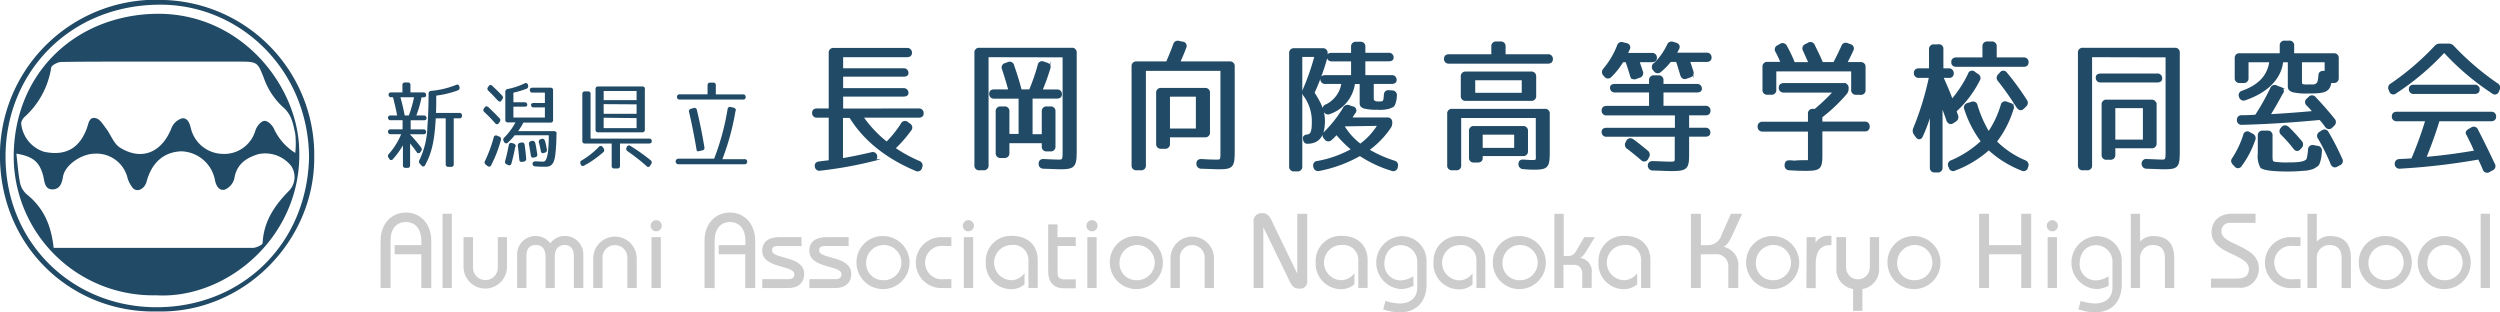 <svg xmlns="http://www.w3.org/2000/svg" viewBox="0 0 448.72 56.03"><defs><style>.cls-1,.cls-2{fill:#204a65;}.cls-1{stroke:#204a65;stroke-miterlimit:10;stroke-width:0.35px;}.cls-3{fill:#ccc;}</style></defs><title>header-logo</title><g id="レイヤー_2" data-name="レイヤー 2"><g id="レイヤー_1-2" data-name="レイヤー 1"><path class="cls-1" d="M164.89,19.64a.65.65,0,0,1,.72.72c0,.39-.26.59-.72.59H154.76a21.47,21.47,0,0,0,4.4,4.68,19.74,19.74,0,0,0,2.7-3.37.63.63,0,0,1,1-.21l.39.28a.65.65,0,0,1,.15,1,23.51,23.51,0,0,1-2.88,3.29,26.11,26.11,0,0,0,4.4,2.42.68.68,0,0,1,.41,1l0,.05a.65.65,0,0,1-1,.39c-5.35-2.26-9.29-5.51-11.73-9.49h-1.47v7.59c1.67-.28,3.58-.67,5.3-1.08a.63.63,0,0,1,.85.59c0,.33-.15.57-.59.67a72.53,72.53,0,0,1-9.47,1.7.65.65,0,0,1-.8-.64c-.05-.39.18-.62.67-.67.9-.13,1.49-.18,1.83-.23V20.95h-2.26a.65.65,0,0,1-.72-.72c0-.39.26-.59.72-.59h2.26V9.5a.65.65,0,0,1,.72-.72h13.15a.65.65,0,0,1,.72.72c0,.39-.26.59-.72.59H151.16v2.34h11a.65.65,0,0,1,.72.72c0,.28-.26.44-.72.44h-11V16h11a.65.65,0,0,1,.72.72c0,.28-.26.44-.72.44h-11v2.5Z"/><path class="cls-1" d="M177.26,10.09V29.67a.65.65,0,0,1-.72.72h-.75a.65.65,0,0,1-.72-.72V9.47a.65.65,0,0,1,.72-.72h16.57a.65.65,0,0,1,.72.72V27.12c0,2.73-.28,3.09-2.8,3.09-.31,0-1.31-.05-2.93-.1-.49,0-.75-.26-.75-.72s.23-.69.75-.67c1.6.08,2.44.1,2.62.1.88,0,.93-.08.93-1.7v-17Zm13.17,6.84c0,.39-.26.59-.72.59h-4.55v6.74h2V20a.65.65,0,0,1,.72-.72h.67a.65.65,0,0,1,.72.72v6.28a.65.65,0,0,1-.72.72h-.67a.65.65,0,0,1-.72-.72v-.75H181v1.93a.65.65,0,0,1-.72.72h-.67a.65.65,0,0,1-.72-.72V20a.65.65,0,0,1,.72-.72h.67A.65.65,0,0,1,181,20v4.22h2V17.53h-4.55a.65.65,0,0,1-.72-.72c0-.39.26-.59.72-.59h2.73c-.41-1.47-.8-2.75-1.16-3.83a.63.63,0,0,1,.44-.9l.49-.18a.63.63,0,0,1,.9.46c.54,1.54,1,3,1.36,4.45h1.65a35.05,35.05,0,0,0,1.57-4.53.61.61,0,0,1,.9-.46l.54.18c.44.15.62.44.49.82a37.7,37.7,0,0,1-1.44,4h2.8A.65.65,0,0,1,190.43,16.93Z"/><path class="cls-1" d="M205.5,12.54V29.67a.65.65,0,0,1-.72.72H204a.65.65,0,0,1-.72-.72V11.92a.65.65,0,0,1,.72-.72h5.45c.44-1,.9-2.11,1.29-3.19a.67.67,0,0,1,.88-.49l.64.13a.59.59,0,0,1,.49.87c-.28.8-.67,1.67-1.11,2.68h9.08a.65.65,0,0,1,.72.72v15.2c0,2.8-.23,3.09-2.78,3.09-.33,0-1.34-.05-3-.1a.7.7,0,0,1-.75-.72c0-.46.26-.69.75-.67,1.18.08,2.06.1,2.57.1,1,0,1,0,1-1.7V12.54ZM217,16.68v7.07a.65.65,0,0,1-.72.72h-6.46v1.34a.65.65,0,0,1-.72.72h-.69a.65.65,0,0,1-.72-.72V16.68a.65.65,0,0,1,.72-.72h7.87A.65.65,0,0,1,217,16.68Zm-7.18,6.56h5V17.17h-5Z"/><path class="cls-1" d="M238,10.58a41.4,41.4,0,0,1-2.24,6.07c1.44,2.24,2,3.63,1.85,5.71-.1,1.44-.54,3.27-3,3.27-.31,0-.49-.23-.57-.67s.18-.62.69-.62h-.41c1,0,1.31-.46,1.31-2.37a7.82,7.82,0,0,0-1.52-4.86.91.91,0,0,1-.1-1,43.83,43.83,0,0,0,2.11-6.07h-2.55V29.87a.65.65,0,0,1-.72.72h-.57a.65.65,0,0,1-.72-.72V9.55a.65.65,0,0,1,.72-.72h5.12a.65.65,0,0,1,.72.72v.15A3.52,3.52,0,0,1,238,10.58ZM249.8,30.49a21.79,21.79,0,0,1-5.71-2.68,23.89,23.89,0,0,1-7.31,2.7.69.69,0,0,1-.87-.54v-.05a.61.61,0,0,1,.54-.85,19.93,19.93,0,0,0,6.28-2.24A22.28,22.28,0,0,1,239.89,24a8.9,8.9,0,0,1-1,1,.65.65,0,0,1-1-.08l-.1-.13a.66.66,0,0,1,0-1,22.3,22.3,0,0,0,3.42-4.35.71.71,0,0,1,1-.36l.51.18a.57.57,0,0,1,.36,1c-.18.28-.39.62-.64,1H249a.65.65,0,0,1,.72.72V22a1.42,1.42,0,0,1-.26.9,15.93,15.93,0,0,1-3.91,4A21.92,21.92,0,0,0,250.23,29a.66.66,0,0,1,.49.88l0,.1A.65.65,0,0,1,249.8,30.49ZM238.71,20.28a.7.7,0,0,1-1-.39.63.63,0,0,1,.36-1,5.23,5.23,0,0,0,2.88-4h-3.06a.65.65,0,0,1-.72-.72c0-.33.26-.51.72-.51h4.79V10.84h-3.63a.65.65,0,0,1-.72-.72c0-.31.26-.46.72-.46h3.63V8.39a.65.65,0,0,1,.72-.72h.77a.65.65,0,0,1,.72.72V9.65h4.35a.65.65,0,0,1,.72.72c0,.31-.26.46-.72.46h-4.35v2.83h4.89a.65.65,0,0,1,.72.72c0,.33-.26.51-.72.51H246.4v2.7c0,.33,0,.8,1,.8s1.08-.05,1.16-1.31c0-.51.31-.77.77-.72l.57.05a.65.65,0,0,1,.64.8,4.11,4.11,0,0,1-.23,1.31c-.18.51-.21.54-1,.82a5.79,5.79,0,0,1-2.08.18,8.83,8.83,0,0,1-2.44-.23c-.57-.28-.57-.39-.57-1.08V14.9h-1.18A6.57,6.57,0,0,1,238.71,20.28Zm2.55,2.24s0,0-.1.15a11.6,11.6,0,0,0,3,3.32,12.34,12.34,0,0,0,3.29-3.58l-6.2.1Z"/><path class="cls-1" d="M268.57,7.62h.77a.65.65,0,0,1,.72.72V9.91h7.77a.65.65,0,0,1,.72.72c0,.41-.26.62-.72.62H260.08a.65.65,0,0,1-.72-.72c0-.41.26-.62.72-.62h7.77V8.34A.65.65,0,0,1,268.57,7.62Zm-7.2,22.77h-.72a.65.65,0,0,1-.72-.72V20.43a.65.65,0,0,1,.72-.72h16.62a.65.65,0,0,1,.72.72v6.79c0,2.7-.23,3.06-2.62,3.06-.31,0-1,0-1.93-.1a.69.69,0,0,1-.72-.72c0-.46.23-.69.75-.64.75.05,1.31.08,1.54.08,1,0,.82-.15.82-1.6V21H262.09v8.64A.65.65,0,0,1,261.37,30.39Zm14.18-16.65v3.47a.65.65,0,0,1-.72.72H263.09a.65.65,0,0,1-.72-.72V13.74a.65.65,0,0,1,.72-.72h11.73A.65.65,0,0,1,275.54,13.74ZM265.23,29h-.67a.65.65,0,0,1-.72-.72V23.52a.65.65,0,0,1,.72-.72h8.8a.65.65,0,0,1,.72.72v3.6a.65.65,0,0,1-.72.72h-7.41v.57C265.95,28.77,265.69,29,265.23,29Zm-.62-12.17h8.7v-2.6h-8.7Zm1.34,9.88h6V24h-6Z"/><path class="cls-1" d="M288.37,24.37a.65.65,0,0,1-.72-.72c0-.36.26-.54.72-.54H300.8V20.54H288.37a.65.65,0,0,1-.72-.72c0-.41.26-.64.72-.64h7.79V16.42h-6.28a.65.65,0,0,1-.72-.72c0-.31.26-.46.72-.46h6.28v-.82a.65.65,0,0,1,.72-.72h.8a.65.65,0,0,1,.72.72v.82h6.17a.65.65,0,0,1,.72.72c0,.31-.26.46-.72.46h-6.17v2.75h7.72a.65.65,0,0,1,.72.72c0,.41-.26.64-.72.64H303v2.57h3.09a.65.65,0,0,1,.72.72c0,.36-.26.54-.72.54H303v3.37c0,2.52-.31,2.8-3.09,2.8-.44,0-1.49-.05-3.22-.1a.7.7,0,0,1-.75-.72c0-.41.26-.64.75-.62,1.6.05,2.6.1,3,.1,1.21,0,1.08-.05,1.08-1.52V24.37Zm.75-10.7a.63.63,0,0,1-1,0l-.21-.23a.73.73,0,0,1,0-1,14.75,14.75,0,0,0,2.5-4.22.66.66,0,0,1,.9-.46l.59.15a.6.6,0,0,1,.46.9l-.41.87h4.55a.65.65,0,0,1,.72.72c0,.39-.26.59-.72.59h-2.42c.23.69.46,1.31.64,1.9a.67.67,0,0,1-.49.9l-.59.21a.61.61,0,0,1-.9-.46c-.31-1-.59-1.88-.82-2.55h-.69A13.28,13.28,0,0,1,289.12,13.67Zm4,11.5c.9.67,1.78,1.39,2.52,2a.74.74,0,0,1,.18,1l-.15.28a.59.59,0,0,1-1,.15c-.82-.69-1.62-1.36-2.47-2a.7.7,0,0,1-.26-1l.15-.31A.63.63,0,0,1,293.08,25.17Zm3.86-13.71c.18-.18.36-.33.51-.51a12.5,12.5,0,0,0,1.9-2.86.67.67,0,0,1,.9-.41l.51.15c.46.15.64.49.41.93l-.46.87h5.56a.65.65,0,0,1,.72.72c0,.39-.26.59-.72.59h-3.16c.23.69.44,1.31.62,1.9a.66.66,0,0,1-.46.9l-.62.21c-.44.18-.77,0-.93-.49-.44-1.47-.69-2.32-.8-2.52h-1.16A12.54,12.54,0,0,1,298,12.79a.66.66,0,0,1-1-.1l-.15-.18A.71.71,0,0,1,296.94,11.46Z"/><path class="cls-1" d="M319.44,15.73c0-.41.26-.64.72-.64h10.75a.65.65,0,0,1,.72.72v.1a1.26,1.26,0,0,1-.31.87,28.88,28.88,0,0,1-4.4,4.17V22h7.77a.65.65,0,0,1,.72.72.63.63,0,0,1-.72.69h-7.77v4.48c0,2.32-.31,2.6-2.8,2.6-.46,0-1.44,0-2.91-.1a.66.66,0,0,1-.72-.72c0-.49.23-.75.69-.72.26,0,.51,0,.72.05l.26,0c1.52-.15,2.21,0,2.52-.13V23.44h-8.31a.65.65,0,0,1-.72-.72.63.63,0,0,1,.72-.69h8.31V20.43a.65.65,0,0,1,.72-.72h.41a34.64,34.64,0,0,0,3.42-3.27h-9.08A.65.65,0,0,1,319.44,15.73Zm14.41,1.11h-.69a.65.65,0,0,1-.72-.72V12.64H318.65v3.47a.65.65,0,0,1-.72.72h-.69a.65.65,0,0,1-.72-.72V12a.65.65,0,0,1,.72-.72h2.55c-.31-.77-.64-1.44-.93-2a.64.64,0,0,1,.28-1l.44-.26a.68.68,0,0,1,1,.31A24.43,24.43,0,0,1,322,11.33h2.8c-.41-.93-.77-1.7-1-2.26a.66.66,0,0,1,.31-1l.46-.23a.65.65,0,0,1,1,.31c.59,1.21,1.11,2.24,1.47,3.16h2.16c.39-.72.88-1.7,1.47-3a.65.65,0,0,1,.93-.39l.49.18a.61.61,0,0,1,.39.93c-.31.69-.69,1.47-1.13,2.29h2.6a.65.65,0,0,1,.72.72v4.06A.65.65,0,0,1,333.85,16.83Z"/><path class="cls-1" d="M348.64,8.86v3.58h1.11a.68.68,0,0,1,.75.72.6.6,0,0,1-.72.64h-1.16c.69,1.62,1.21,2.68,1.72,4.19a20.76,20.76,0,0,0,3.06-4.68.58.58,0,0,1,1-.26l.51.36a.66.66,0,0,1,.26,1A19.14,19.14,0,0,1,351,19.92c.05.18.15.46.26.77a.77.77,0,0,1-.33,1l-.39.26c-.41.28-.77.15-1-.33-.21-.64-.57-1.62-1.05-2.93V30.06a.65.65,0,0,1-.72.72h-.49a.65.65,0,0,1-.72-.72V20a28.42,28.42,0,0,1-1.59,4.4c-.23.54-.67.57-1,.08l-.31-.44a1,1,0,0,1-.08-1,52.84,52.84,0,0,0,2.83-9.24h-2a.65.65,0,0,1-.72-.72c0-.41.26-.64.72-.64h2V8.86a.65.65,0,0,1,.72-.72h.67A.65.65,0,0,1,348.64,8.86Zm12.58,10.75a18.34,18.34,0,0,1-3,5.81,16.42,16.42,0,0,0,5.25,3.52.7.7,0,0,1,.41.93l-.05.15a.63.63,0,0,1-.93.44,18.92,18.92,0,0,1-5.94-3.7,18.92,18.92,0,0,1-6.07,3.68.61.61,0,0,1-.93-.39l-.05-.13a.65.65,0,0,1,.39-1,18.56,18.56,0,0,0,5.43-3.55,19.65,19.65,0,0,1-3-5.81.64.64,0,0,1,.46-.9l.69-.21a.64.64,0,0,1,.9.49,20.88,20.88,0,0,0,2.16,4.89,17.74,17.74,0,0,0,2.34-4.94.61.61,0,0,1,.9-.46l.59.21A.65.65,0,0,1,361.22,19.61Zm-10.81-8.46c0-.44.26-.67.72-.67H356V8.34a.65.65,0,0,1,.72-.72h.77a.65.65,0,0,1,.72.72v2.14h5a.65.65,0,0,1,.72.72c0,.41-.26.62-.72.62H351.13C350.64,11.81,350.39,11.58,350.41,11.15Zm11.65,8a52.75,52.75,0,0,0-3.29-4.68.68.68,0,0,1,0-1l.31-.33a.59.59,0,0,1,1,0A46.46,46.46,0,0,1,363.63,18a.7.7,0,0,1-.1,1l-.39.39C362.79,19.74,362.4,19.66,362.06,19.15Z"/><path class="cls-1" d="M375.33,10.09V29.67a.65.65,0,0,1-.72.72h-.75a.65.65,0,0,1-.72-.72V9.47a.65.65,0,0,1,.72-.72h16.49a.65.65,0,0,1,.72.72V27.12c0,2.8-.18,3.09-2.75,3.09-.33,0-1.34-.05-3-.1a.7.7,0,0,1-.75-.72.64.64,0,0,1,.77-.67c1.6.05,2.42.1,2.6.1.9,0,.93-.08.93-1.7v-17Zm12.58,4c0,.36-.26.54-.72.54H377.06a.65.65,0,0,1-.72-.72c0-.36.26-.54.72-.54h10.14A.65.65,0,0,1,387.91,14.1Zm-1,4.63v7a.65.65,0,0,1-.72.72h-6.69v1.34a.65.65,0,0,1-.72.72h-.67a.65.65,0,0,1-.72-.72v-9a.65.65,0,0,1,.72-.72h8.08A.65.65,0,0,1,386.88,18.74Zm-7.41,6.51h5.3v-6h-5.3Z"/><path class="cls-1" d="M400.74,28.56a17.13,17.13,0,0,0,2.06-4.3.58.58,0,0,1,.93-.39l.51.28a.71.71,0,0,1,.36,1,16.82,16.82,0,0,1-2.39,4.55.58.58,0,0,1-1,.05l-.28-.28C400.62,29.13,400.56,28.85,400.74,28.56ZM419.6,10.45V14a.65.65,0,0,1-.72.72h-.59c-.23,1.57-.93,1.9-3.81,1.88a11,11,0,0,1-3-.23c-.64-.31-.67-.46-.67-1.11V11h-1.18c-.28,2.91-2.57,5.43-6.64,6.82a.66.66,0,0,1-.93-.44.64.64,0,0,1,.44-.93c3-1.08,4.66-2.83,5-5.45h-4.09v3a.65.65,0,0,1-.72.72H402a.65.65,0,0,1-.72-.72V10.45a.65.65,0,0,1,.72-.72h7.36V8.19a.65.65,0,0,1,.72-.72h.8a.65.65,0,0,1,.72.72V9.73h7.33A.65.65,0,0,1,419.6,10.45Zm-10,6.23c-.69,1.31-1.47,2.68-2.29,4,2.39-.13,5.17-.33,8-.59-.41-.49-.75-.82-1.16-1.26a.63.63,0,0,1,0-1l.33-.31a.65.65,0,0,1,1,0c1.31,1.39,2.5,2.75,3.42,3.91a.69.69,0,0,1-.05,1l-.33.33a.64.64,0,0,1-1.05-.1,15.91,15.91,0,0,0-1.05-1.31c-4.81.46-9.49.77-14,.88a.65.65,0,0,1-.75-.69c0-.44.23-.67.69-.69.62,0,1.47,0,2.55-.1a41.34,41.34,0,0,0,2.73-4.86.67.67,0,0,1,1-.36l.59.23A.58.58,0,0,1,409.64,16.68Zm-1.18,12.55a16,16,0,0,0,2.19.1c1.75,0,3.14-.08,3.55-.72a8.7,8.7,0,0,0,.28-1.75.64.64,0,0,1,.82-.64l.69.13a.66.66,0,0,1,.62.8,7,7,0,0,1-.28,1.83c-.18.59-.23.64-1,1.11a5,5,0,0,1-1.9.39c-.85.08-1.8.13-2.75.13-1.59,0-4.37-.08-4.81-.67a4.12,4.12,0,0,1-.41-2.34V24.34a.65.65,0,0,1,.72-.72H407a.65.65,0,0,1,.72.72v3C407.69,29.05,407.74,29.15,408.46,29.23ZM410.78,23A30.82,30.82,0,0,1,413,25.42a.73.73,0,0,1,0,1l-.21.23c-.31.39-.69.36-1-.05a25.17,25.17,0,0,0-2.26-2.55.69.69,0,0,1,0-1l.1-.13C409.93,22.57,410.37,22.59,410.78,23Zm2.34-7.77a3.9,3.9,0,0,0,1.29.1c.41,0,.69,0,.88,0,.82-.15.9-.64,1-1.6,0-.08,0-.23.05-.44s.31-.44.77-.39l.31,0V11H413v3.55A1.52,1.52,0,0,0,413.12,15.24Zm5.33,14.07a36.63,36.63,0,0,0-2.24-4.5.65.65,0,0,1,.23-1l.36-.23a.64.64,0,0,1,1,.23,45.63,45.63,0,0,1,2.42,4.71.66.66,0,0,1-.31,1l-.49.26C419,30,418.65,29.82,418.44,29.31Z"/><path class="cls-1" d="M429.22,15.13a47.59,47.59,0,0,0,7.87-6.74A1.09,1.09,0,0,1,438,8h1.44a1.09,1.09,0,0,1,.9.39,48.54,48.54,0,0,0,7.85,6.71.71.71,0,0,1,.28,1l-.1.23a.59.59,0,0,1-1,.28,46.07,46.07,0,0,1-8.67-7.36A46.08,46.08,0,0,1,430,16.6a.59.59,0,0,1-1-.28l-.1-.23A.7.7,0,0,1,429.22,15.13Zm6.07,13.22c3.19-.28,6.23-.69,9-1.18-.26-.59-.46-1.08-.64-1.44L443,24.42a2.63,2.63,0,0,0-.21-.39c-.13-.26,0-.51.41-.75l.41-.23a.64.64,0,0,1,1,.28q1.66,3.24,3,6.1a.66.66,0,0,1-.31,1l-.51.28a.64.64,0,0,1-1-.36c-.31-.72-.59-1.36-.87-1.9a120.34,120.34,0,0,1-14.15,1.65.67.67,0,0,1-.77-.69c0-.41.23-.67.69-.69,1-.05,1.72-.08,2.26-.13a68.18,68.18,0,0,0,2.55-7h-5.3a.65.65,0,0,1-.72-.72c0-.41.26-.64.72-.64h16.93a.65.65,0,0,1,.72.72c0,.41-.26.64-.72.64h-9.42C437.09,23.67,436.29,25.91,435.29,28.36Zm9.6-12.25c0,.39-.26.59-.72.59H433.26a.65.65,0,0,1-.72-.72c0-.39.26-.59.72-.59h10.91A.65.65,0,0,1,444.88,16.11Z"/><path class="cls-2" d="M76.56,21.21c0,.24-.17.38-.48.38H73.71v1.63H76a.43.43,0,0,1,.48.48c0,.26-.17.4-.48.4H73.57c.79.84,1.46,1.63,2,2.35a.52.52,0,0,1,0,.69l-.1.14a.38.38,0,0,1-.69,0c-.34-.5-.74-1-1.17-1.53v3.9a.43.43,0,0,1-.48.48H72.8a.43.43,0,0,1-.48-.48V26.08a14.06,14.06,0,0,1-1.79,2.47.38.38,0,0,1-.67-.05l-.12-.19a.48.48,0,0,1,.05-.67A12.54,12.54,0,0,0,72,24.09H70.13a.43.43,0,0,1-.48-.48c0-.26.17-.4.48-.4h2.13V21.58H70.13a.43.43,0,0,1-.48-.48c0-.24.17-.38.48-.38h1.15c-.21-1.15-.48-2.25-.74-3.26h-.31a.43.43,0,0,1-.48-.48c0-.26.17-.4.48-.4h2V15.28a.43.43,0,0,1,.48-.48h.48a.43.43,0,0,1,.48.48v1.31H76a.43.43,0,0,1,.48.48c0,.26-.17.4-.48.4h-.34a18.78,18.78,0,0,1-.94,3.26h1.37A.43.43,0,0,1,76.56,21.21Zm-2.25-3.75H71.87c.31,1.08.55,2.15.77,3.26h.74A19.69,19.69,0,0,0,74.31,17.46Zm8.61,3.3a.43.43,0,0,1-.48.48h-1v8.23a.43.43,0,0,1-.48.48h-.48a.44.44,0,0,1-.48-.48V21.24H78.21c-.21,4.06-.74,6.27-1.89,8.37a.37.37,0,0,1-.67.09l-.27-.29a.53.53,0,0,1-.1-.67,14.84,14.84,0,0,0,1.44-6.1c.12-1.48.19-3.4.21-5.81a.46.46,0,0,1,.46-.52,15.78,15.78,0,0,0,4.47-1.07c.31-.14.53,0,.6.29l0,.09a.45.45,0,0,1-.29.6,17.18,17.18,0,0,1-3.87.94c0,1.39,0,2.44-.05,3.11h4.17A.43.43,0,0,1,82.92,20.76Z"/><path class="cls-2" d="M87.78,19.35q1.11,1.06,1.86,1.86a.48.48,0,0,1,.05.67l-.14.19a.38.38,0,0,1-.67.05c-.67-.76-1.32-1.43-1.94-2a.46.46,0,0,1-.07-.67L87,19.3C87.14,19,87.43,19,87.78,19.35ZM87,29a25,25,0,0,0,1.62-4.35.41.41,0,0,1,.62-.29l.36.15a.47.47,0,0,1,.31.6,22.12,22.12,0,0,1-1.75,4.54.4.4,0,0,1-.65.15l-.29-.22C87,29.4,86.93,29.21,87,29Zm2.3-11c-.57-.64-1.1-1.19-1.63-1.7a.46.46,0,0,1-.07-.67l.1-.14a.39.39,0,0,1,.67-.07c.67.62,1.25,1.2,1.77,1.75a.48.48,0,0,1,0,.67l-.14.19C89.89,18.34,89.61,18.32,89.34,18Zm10.58,6a35.29,35.29,0,0,1-.19,3.63c-.21,1.75-.67,2.3-1.8,2.3-.45,0-1,0-1.82-.07a.46.46,0,0,1-.48-.5c0-.29.26-.43.72-.4s.89.05,1.2.05.62-.24.84-1.67a28.39,28.39,0,0,0,.15-3.06H92.38a10.82,10.82,0,0,1-1.22,1.31.39.39,0,0,1-.67-.12l-.07-.12a.49.49,0,0,1,.1-.67,11.65,11.65,0,0,0,2-2.71H91.18a.43.43,0,0,1-.48-.48v-5a.48.48,0,0,1,.45-.52,12.15,12.15,0,0,0,3-1,.41.41,0,0,1,.62.27l0,.07a.46.46,0,0,1-.27.62,15.51,15.51,0,0,1-2.35.7v1.73h2a.43.43,0,0,1,.48.48c0,.21-.17.31-.48.31h-2v1.94h5.65V19.28h-2a.43.43,0,0,1-.48-.48c0-.21.17-.31.48-.31h2V16.62H95.58a.43.43,0,0,1-.48-.48c0-.26.17-.4.48-.4h3.21a.43.43,0,0,1,.48.48v5.31a.43.43,0,0,1-.48.48H93.94A12.15,12.15,0,0,1,93,23.54h6.44A.44.44,0,0,1,99.92,24Zm-7.39,2.32c-.19,1-.41,2-.69,3a.4.4,0,0,1-.62.29l-.22-.1a.47.47,0,0,1-.29-.62c.26-.91.46-1.86.65-2.85a.42.42,0,0,1,.58-.36l.24.07A.48.48,0,0,1,92.54,26.36ZM94.17,26c.12.84.21,1.67.27,2.46A.46.46,0,0,1,94,29l-.26.05a.41.41,0,0,1-.53-.41c-.07-.77-.15-1.58-.26-2.44a.47.47,0,0,1,.4-.57l.24-.05C93.93,25.53,94.13,25.69,94.17,26Zm1.92-.29c.14.69.24,1.32.34,1.94a.45.45,0,0,1-.36.57l-.22.05c-.33.09-.53-.05-.57-.36-.1-.69-.22-1.36-.33-2a.47.47,0,0,1,.34-.58l.19-.05C95.8,25.23,96,25.38,96.09,25.74Zm1.77-.29c.14.55.22,1,.29,1.41a.45.45,0,0,1-.34.57l-.17.05c-.31.12-.52,0-.57-.34s-.19-.93-.34-1.53a.46.46,0,0,1,.33-.6l.17-.05C97.52,24.83,97.76,25,97.86,25.45Z"/><path class="cls-2" d="M108.31,27.29a17.92,17.92,0,0,1-3.45,2.42.41.41,0,0,1-.64-.21l0-.07a.43.43,0,0,1,.19-.64,14.4,14.4,0,0,0,3.06-2.41.41.41,0,0,1,.69,0l.19.24C108.48,26.91,108.49,27.12,108.31,27.29ZM106,16.88v8H116.5a.43.43,0,0,1,.48.48c0,.26-.17.4-.48.4h-5.22v4a.43.43,0,0,1-.48.48h-.53a.43.43,0,0,1-.48-.48v-4H105a.43.43,0,0,1-.48-.48v-8.4a.43.43,0,0,1,.48-.48h.5A.43.43,0,0,1,106,16.88Zm9.74-.91v7.3a.43.43,0,0,1-.48.48h-7.89a.43.43,0,0,1-.48-.48V16a.43.43,0,0,1,.48-.48h7.89A.43.43,0,0,1,115.76,16Zm-7.39,2h5.91V16.33h-5.91Zm0,.72v1.74h5.91V18.73Zm0,2.44V23h5.91v-1.8Zm7.68,8.66a36.93,36.93,0,0,0-3.4-2.66.48.48,0,0,1-.17-.65l.05-.1a.41.41,0,0,1,.67-.17,33.7,33.7,0,0,1,3.61,2.56.47.47,0,0,1,.09.67l-.17.26A.39.39,0,0,1,116.05,29.83Z"/><path class="cls-2" d="M134.11,29a.44.44,0,0,1-.48.48H121.77a.48.48,0,0,1,0-1h6.41a43.94,43.94,0,0,0,2.41-8.87.43.43,0,0,1,.57-.4l.5.12A.44.44,0,0,1,132,20a44.51,44.51,0,0,1-2.34,8.57h3.93A.43.43,0,0,1,134.11,29Zm-.27-11.61a.43.43,0,0,1-.48.48H122a.43.43,0,0,1-.48-.48.42.42,0,0,1,.48-.46H127V15.31a.43.43,0,0,1,.48-.48H128a.43.43,0,0,1,.48.48v1.63h4.91A.42.42,0,0,1,133.83,17.41ZM125,26.72c-.4-2.35-.84-4.57-1.32-6.61a.45.45,0,0,1,.34-.58l.46-.14a.44.44,0,0,1,.6.34c.55,2.3,1,4.54,1.36,6.75A.44.44,0,0,1,126,27l-.5.12C125.21,27.24,125,27.08,125,26.72Z"/><path class="cls-3" d="M68.31,51.69V43.25c0-3.16,2-5.1,4.55-5.1s4.55,1.94,4.55,5.1v8.45H75.62V45.64H70.83V44h4.79v-.84c0-2.09-1.12-3.31-2.76-3.31S70.1,41,70.1,43.13v8.56Z"/><path class="cls-3" d="M79.43,51.69V38.37H81.1V51.69Z"/><path class="cls-3" d="M91,42.56v5.33a3.9,3.9,0,1,1-7.8,0V42.56H84.9v5.33a2.23,2.23,0,1,0,4.45,0V42.56Z"/><path class="cls-3" d="M92.82,51.69v-6.2a3.31,3.31,0,0,1,5.94-1.83,3.31,3.31,0,0,1,5.94,1.83v6.2H103V45.87c0-1.16-.65-1.9-1.64-1.9s-1.79.61-1.79,2.17v5.56H97.92V46.14c0-1.56-.7-2.17-1.79-2.17s-1.64.74-1.64,1.9v5.82Z"/><path class="cls-3" d="M106.48,51.69V46.37a3.9,3.9,0,1,1,7.8,0v5.33H112.6V46.37a2.23,2.23,0,1,0-4.45,0v5.33Z"/><path class="cls-3" d="M117.78,39.52a1,1,0,1,1-1,1A1,1,0,0,1,117.78,39.52Zm-.84,12.18V42.56h1.67v9.13Z"/><path class="cls-3" d="M126.45,51.69V43.25c0-3.16,2-5.1,4.55-5.1s4.55,1.94,4.55,5.1v8.45h-1.79V45.64H129V44h4.79v-.84c0-2.09-1.12-3.31-2.76-3.31s-2.76,1.22-2.76,3.31v8.56Z"/><path class="cls-3" d="M136.82,50.1h4.68c.78,0,1.08-.3,1.08-.88,0-1.67-5.77-1-5.77-4.19,0-1.62,1.12-2.47,3.12-2.47h3.94v1.6h-4.22c-.82,0-1.07.23-1.08.8,0,1.58,5.77.91,5.77,4.19,0,1.73-1.22,2.55-2.84,2.55h-4.68Z"/><path class="cls-3" d="M145.27,50.1h4.68c.78,0,1.08-.3,1.08-.88,0-1.67-5.77-1-5.77-4.19,0-1.62,1.12-2.47,3.12-2.47h3.94v1.6H148.1c-.82,0-1.07.23-1.08.8,0,1.58,5.77.91,5.77,4.19,0,1.73-1.22,2.55-2.84,2.55h-4.68Z"/><path class="cls-3" d="M158.47,42.37a4.76,4.76,0,1,1-4.74,4.76A4.68,4.68,0,0,1,158.47,42.37Zm0,7.92a3.16,3.16,0,1,0-3-3.16A3,3,0,0,0,158.47,50.29Z"/><path class="cls-3" d="M170.76,44.16h-1.29a3,3,0,1,0,0,5.94h1.29v1.6h-1.6a4.57,4.57,0,1,1,0-9.13h1.6Z"/><path class="cls-3" d="M173.81,39.52a1,1,0,1,1-1,1A1,1,0,0,1,173.81,39.52ZM173,51.69V42.56h1.67v9.13Z"/><path class="cls-3" d="M184.59,51.69V46.56a2.69,2.69,0,0,0-3-2.59,3.16,3.16,0,0,0,0,6.32,3,3,0,0,0,2.3-1.26v2a3.73,3.73,0,0,1-2.47.88A4.59,4.59,0,0,1,176.94,47a4.48,4.48,0,0,1,4.72-4.66c2.82,0,4.6,1.71,4.6,4.34v5Z"/><path class="cls-3" d="M193.1,44.16h-3.27V49c0,.86.4,1.14,1.26,1.14h2v1.6h-2.25c-1.71,0-2.7-1.14-2.7-2.95V40.28h1.67v2.28h3.27Z"/><path class="cls-3" d="M196,39.52a1,1,0,1,1-1,1A1,1,0,0,1,196,39.52Zm-.84,12.18V42.56h1.67v9.13Z"/><path class="cls-3" d="M203.94,42.37a4.76,4.76,0,1,1-4.74,4.76A4.68,4.68,0,0,1,203.94,42.37Zm0,7.92a3.16,3.16,0,1,0-3-3.16A3,3,0,0,0,203.94,50.29Z"/><path class="cls-3" d="M210.09,51.69V46.37a3.9,3.9,0,1,1,7.8,0v5.33h-1.67V46.37a2.23,2.23,0,1,0-4.45,0v5.33Z"/><path class="cls-3" d="M225,51.69V39.9a1.44,1.44,0,0,1,1.56-1.64c1,0,1.39.61,2,2l4.28,8.85h0V38.37h1.79V50.53a1.22,1.22,0,0,1-1.37,1.27c-.86,0-1.27-.27-1.77-1.29l-4.74-9.74h0V51.69Z"/><path class="cls-3" d="M243.8,51.69V46.56a2.69,2.69,0,0,0-3-2.59,3.16,3.16,0,0,0,0,6.32,3,3,0,0,0,2.3-1.26v2a3.73,3.73,0,0,1-2.47.88A4.59,4.59,0,0,1,236.15,47a4.48,4.48,0,0,1,4.72-4.66c2.82,0,4.6,1.71,4.6,4.34v5Z"/><path class="cls-3" d="M253.71,51.28a5.11,5.11,0,0,1-2.15.61,4.76,4.76,0,0,1,0-9.51,4.45,4.45,0,0,1,4.49,4.53V51c0,3.43-2.09,5.06-4.78,5.06a9.53,9.53,0,0,1-3-.53l.4-1.52a9.7,9.7,0,0,0,2.53.46c1.5,0,3.18-.67,3.18-2.89V47.28A3,3,0,0,0,251.48,44c-2,0-3,1.58-3,3.37a2.89,2.89,0,0,0,3.06,2.95,4.35,4.35,0,0,0,2.13-.74Z"/><path class="cls-3" d="M265,51.69V46.56A2.69,2.69,0,0,0,262,44a3.16,3.16,0,0,0,0,6.32,3,3,0,0,0,2.3-1.26v2a3.73,3.73,0,0,1-2.47.88A4.59,4.59,0,0,1,257.3,47,4.48,4.48,0,0,1,262,42.37c2.82,0,4.6,1.71,4.6,4.34v5Z"/><path class="cls-3" d="M272.68,42.37a4.76,4.76,0,1,1-4.74,4.76A4.68,4.68,0,0,1,272.68,42.37Zm0,7.92a3.16,3.16,0,1,0-3-3.16A3,3,0,0,0,272.68,50.29Z"/><path class="cls-3" d="M279,51.69V38.37h1.67v7.57h.7a1.51,1.51,0,0,0,1.41-.68l1.58-2.7h1.9L285,44.62c-.36.63-.91,1.54-1.43,1.67v0A2.39,2.39,0,0,1,285.69,49v2.68H284V49.2c0-1.14-.61-1.66-1.48-1.66h-1.9v4.15Z"/><path class="cls-3" d="M294.56,51.69V46.56a2.69,2.69,0,0,0-3-2.59,3.16,3.16,0,0,0,0,6.32,3,3,0,0,0,2.3-1.26v2a3.73,3.73,0,0,1-2.47.88A4.59,4.59,0,0,1,286.91,47a4.48,4.48,0,0,1,4.72-4.66c2.82,0,4.6,1.71,4.6,4.34v5Z"/><path class="cls-3" d="M303.5,51.69V38.37h1.79V44h1.37A2.53,2.53,0,0,0,309,42.14l1.69-3.77h2l-1.29,2.82c-.55,1.2-1,2.47-2,3.12A3.35,3.35,0,0,1,312,48v3.69h-1.79V48a2.15,2.15,0,0,0-2.45-2.36h-2.49v6.05Z"/><path class="cls-3" d="M318.15,42.37a4.76,4.76,0,1,1-4.74,4.76A4.68,4.68,0,0,1,318.15,42.37Zm0,7.92a3.16,3.16,0,1,0-3-3.16A3,3,0,0,0,318.15,50.29Z"/><path class="cls-3" d="M324.27,42.56h1.6v1h0a2.63,2.63,0,0,1,2.47-1.24h.38V44h-.25c-1.62,0-2.57,1-2.57,3.46v4.26h-1.67Z"/><path class="cls-3" d="M331.35,42.56V48a2.13,2.13,0,1,0,4.26,0V42.56h1.67v5.5a3.59,3.59,0,0,1-3,3.82V55.8h-1.67V51.88a3.59,3.59,0,0,1-3-3.82v-5.5Z"/><path class="cls-3" d="M343.52,42.37a4.76,4.76,0,1,1-4.74,4.76A4.68,4.68,0,0,1,343.52,42.37Zm0,7.92a3.16,3.16,0,1,0-3-3.16A3,3,0,0,0,343.52,50.29Z"/><path class="cls-3" d="M355.22,51.69V38.37H357V44h5.78V38.37h1.79V51.69H362.8V45.64H357v6.05Z"/><path class="cls-3" d="M368.37,39.52a1,1,0,1,1-1,1A1,1,0,0,1,368.37,39.52Zm-.84,12.18V42.56h1.67v9.13Z"/><path class="cls-3" d="M378.49,51.28a5.11,5.11,0,0,1-2.15.61,4.76,4.76,0,0,1,0-9.51,4.45,4.45,0,0,1,4.49,4.53V51c0,3.43-2.09,5.06-4.78,5.06a9.53,9.53,0,0,1-3-.53l.4-1.52a9.7,9.7,0,0,0,2.53.46c1.5,0,3.18-.67,3.18-2.89V47.28A3,3,0,0,0,376.27,44c-2,0-3,1.58-3,3.37a2.89,2.89,0,0,0,3.06,2.95,4.35,4.35,0,0,0,2.13-.74Z"/><path class="cls-3" d="M382.45,51.69V38.37h1.67v5a3.18,3.18,0,0,1,2.34-1c2.11,0,3.79.91,3.79,4v5.33h-1.67V46.37c0-1.86-1-2.4-2.23-2.4a2.27,2.27,0,0,0-2.23,2.4v5.33Z"/><path class="cls-3" d="M396.85,50h4.57c1.58,0,2.23-.57,2.23-1.73,0-2.72-6.7-2.61-6.7-6.56,0-2.17,1.56-3.35,3.65-3.35h4.24V40h-4.49a1.46,1.46,0,0,0-1.62,1.58c0,2.45,6.7,2.45,6.7,6.51a3.36,3.36,0,0,1-3.69,3.56h-4.89Z"/><path class="cls-3" d="M412.91,44.16h-1.29a3,3,0,1,0,0,5.94h1.29v1.6h-1.6a4.57,4.57,0,1,1,0-9.13h1.6Z"/><path class="cls-3" d="M414.16,51.69V38.37h1.67v5a3.18,3.18,0,0,1,2.34-1c2.11,0,3.79.91,3.79,4v5.33h-1.67V46.37c0-1.86-1-2.4-2.23-2.4a2.27,2.27,0,0,0-2.23,2.4v5.33Z"/><path class="cls-3" d="M428.11,42.37a4.76,4.76,0,1,1-4.74,4.76A4.68,4.68,0,0,1,428.11,42.37Zm0,7.92a3.16,3.16,0,1,0-3-3.16A3,3,0,0,0,428.11,50.29Z"/><path class="cls-3" d="M438.69,42.37a4.76,4.76,0,1,1-4.74,4.76A4.68,4.68,0,0,1,438.69,42.37Zm0,7.92a3.16,3.16,0,1,0-3-3.16A3,3,0,0,0,438.69,50.29Z"/><path class="cls-3" d="M445.25,51.69V38.37h1.67V51.69Z"/><path class="cls-2" d="M28.21,55.9C12.72,56.27-.43,44,0,27.07A28,28,0,0,1,29.54,0,27.82,27.82,0,0,1,56.4,28.37C56.41,43.35,43.69,56.29,28.21,55.9ZM55.47,28.29C55.37,12.54,43.16.88,28.86.84,12.18.81.69,13.51,1,28.73S13.34,55.39,28.6,55.14C43.61,54.88,55.09,43.72,55.47,28.29Z"/><path class="cls-2" d="M28,53A25,25,0,0,1,2.46,28.43c-.12-15,10.72-25.43,25-25.94,15-.53,25.32,11.82,26.19,23.28C54.88,41.92,41,53.78,28,53ZM9.63,44.49H22.94c7.48,0,15,0,22.43,0,.62,0,1.75-.54,1.77-.87.18-3.85,2.12-6.72,4.71-9.35a3.56,3.56,0,0,0,.42-4.47,5.93,5.93,0,0,0-5.91-2.13c-2.17.66-3.89,1.79-4.3,4.37a2.93,2.93,0,0,1-1.72,2c-1,.23-1.58-.64-1.79-1.88a6.33,6.33,0,0,0-6-5c-3.09.11-5.3,1.95-6.24,5.44-.35,1.32-1.69,2-2.47,1.14a5,5,0,0,1-1-2,5.72,5.72,0,0,0-5.8-4.16c-2.37,0-5.38,2-5.73,4.13-.2,1.21-.56,2.19-1.75,2.28C8,34.08,8,32.6,7.76,31.58c-.65-2.47-1.77-3.5-4.82-4,.22,1.86.33,3.66.69,5.4a3.83,3.83,0,0,0,1.29,2C7.76,37.3,9.18,40.31,9.63,44.49ZM53,27.45a17.16,17.16,0,0,0,0-3.42c-.39-1.76-.61-3.48-2.29-4.88a12.84,12.84,0,0,1-3.33-5.09c-1.1-2.79-1.14-3-4.17-3H22.51c-3.83,0-7.66,0-11.48.06-.65,0-1.75.58-1.84,1a15,15,0,0,1-4.7,8.8A1.94,1.94,0,0,0,3.8,22.1,5.92,5.92,0,0,0,7.9,27.24c3.94.83,6.4-.68,7.7-4.25.32-.88.41-2.14,1.69-1.75.71.22,1.24,1.15,1.76,1.83.85,1.13,1.38,2.73,2.48,3.42,3.9,2.43,7.53.89,9.25-3.51a3,3,0,0,1,1.86-1.73c1-.16,1.41.83,1.64,1.87a6,6,0,0,0,5.65,4.5,5.82,5.82,0,0,0,5.93-4.25c.23-.69.93-1.57,1.54-1.67s1.42.71,1.74,1.34A10,10,0,0,0,53,27.45Z"/></g></g></svg>